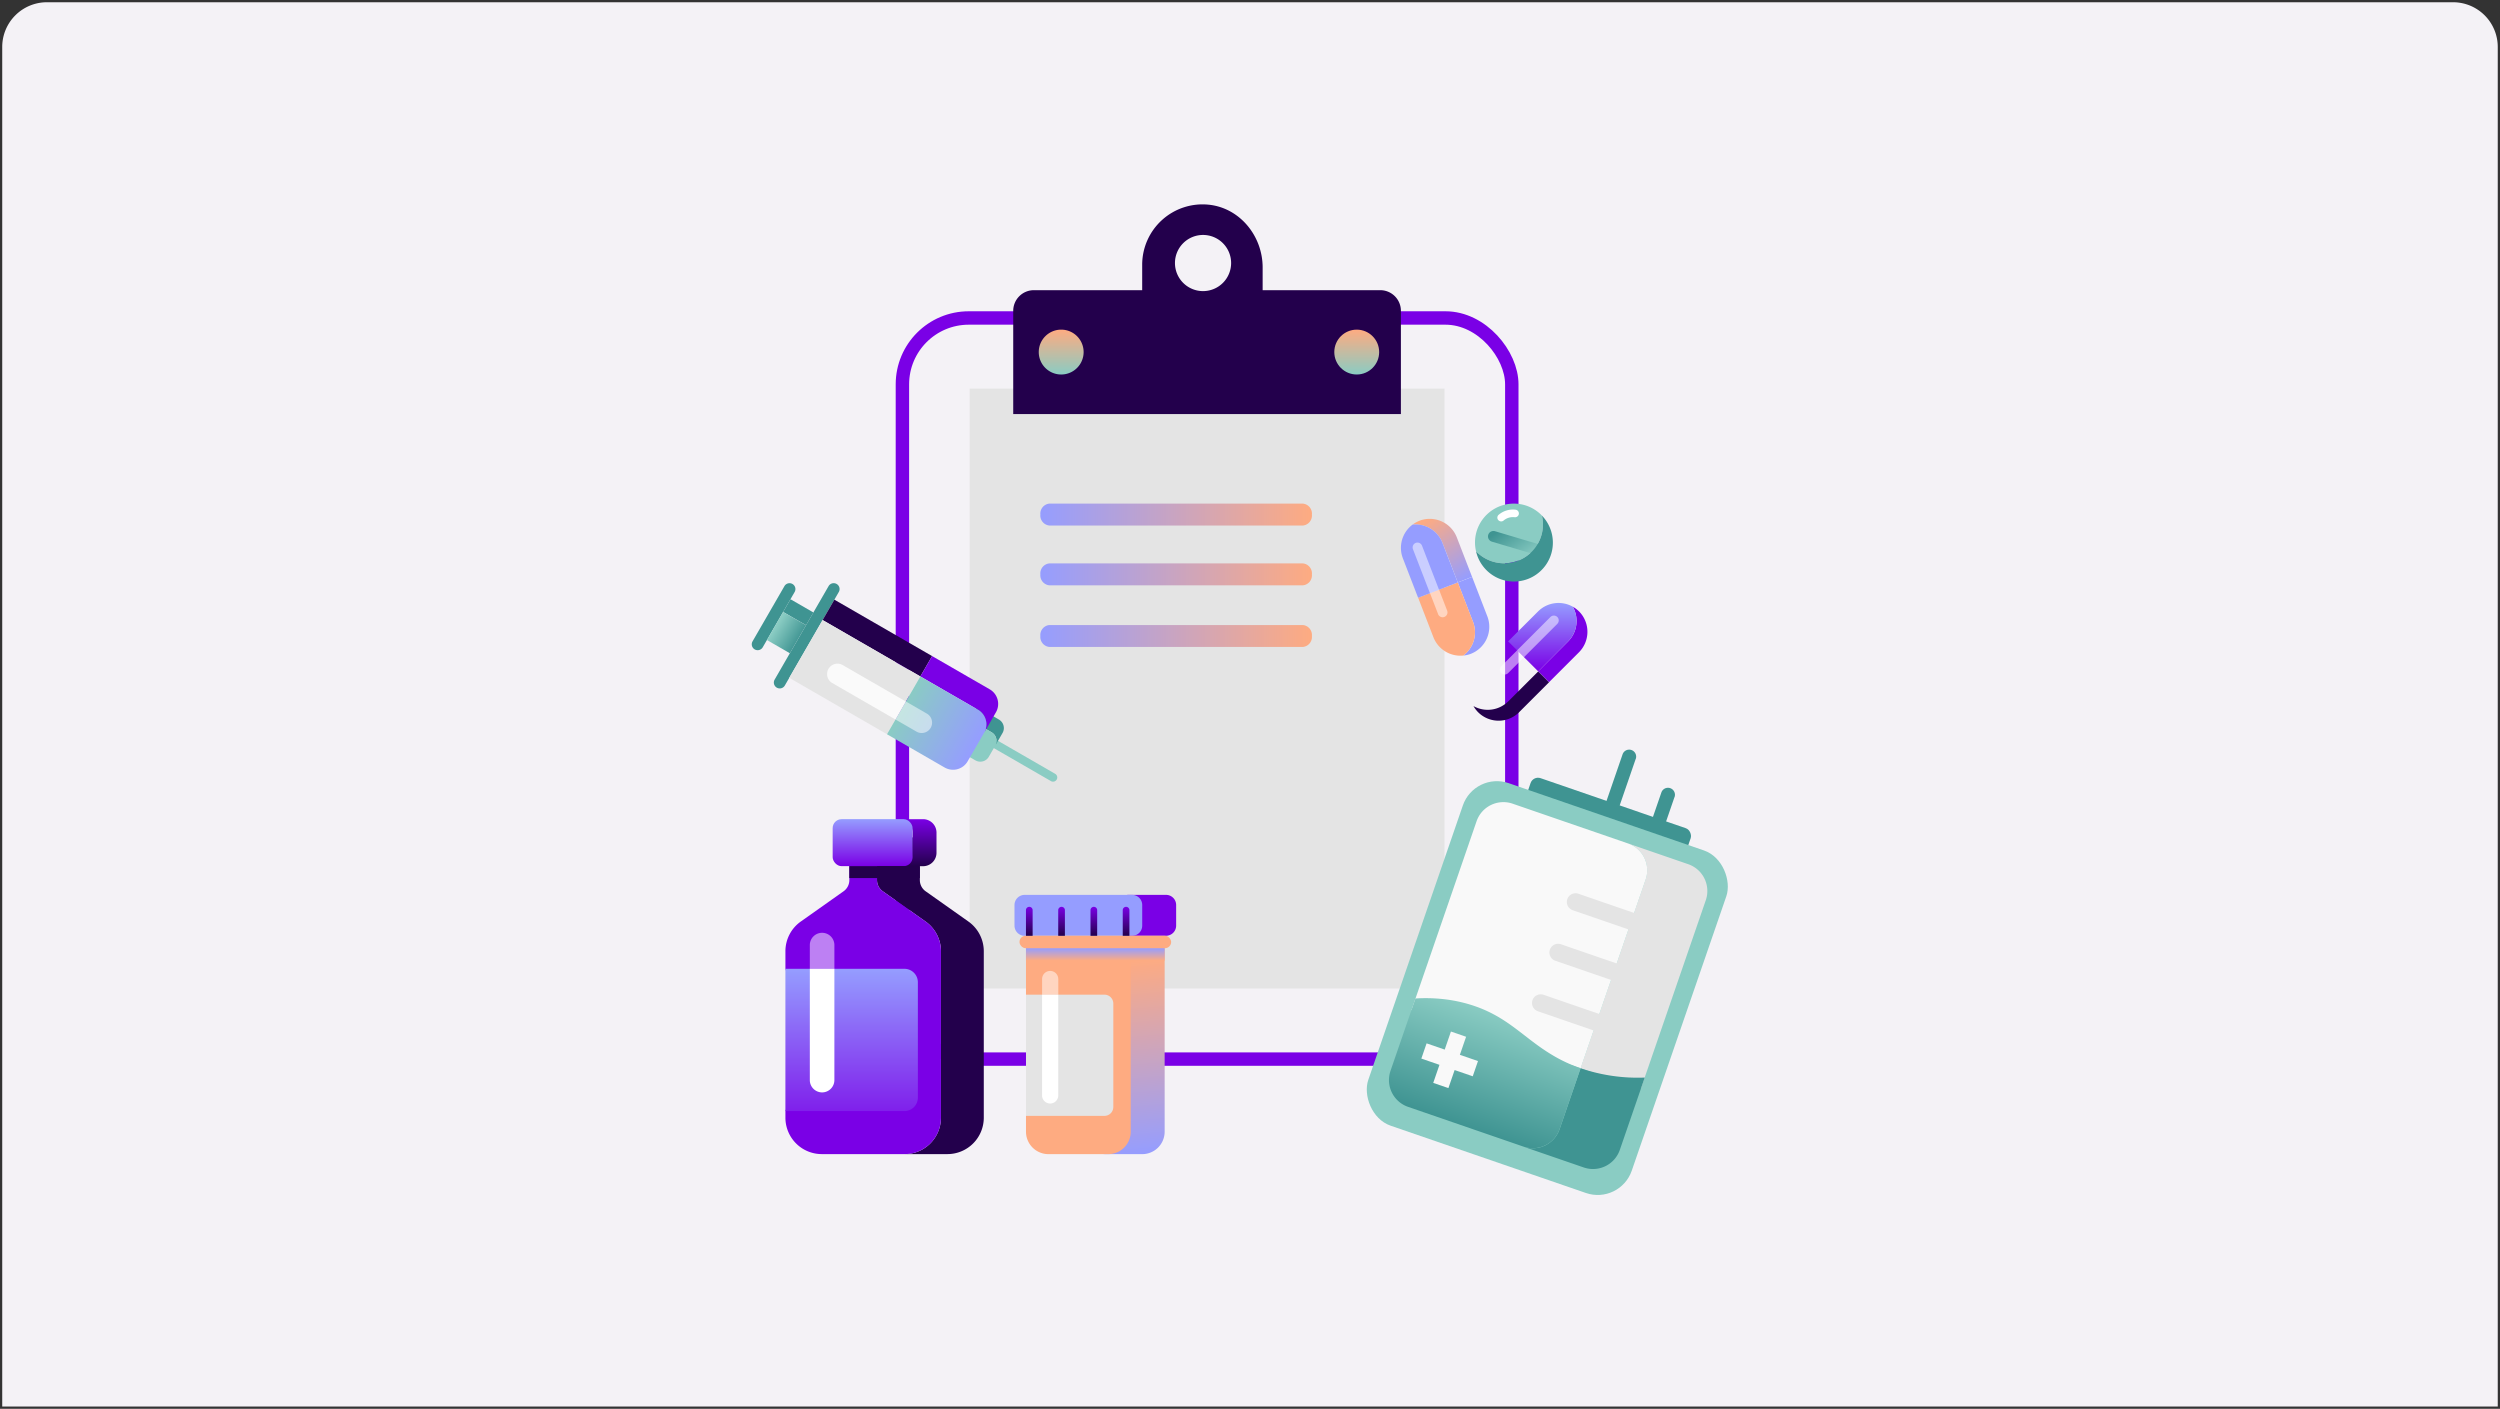 <svg xmlns="http://www.w3.org/2000/svg" xmlns:xlink="http://www.w3.org/1999/xlink" width="559" height="315.003" viewBox="0 0 559 315.003">
  <rect x="0" y="0" width="559" height="315.003" fill="#333333" stroke="none"/>
  <defs>
    <linearGradient id="linear-gradient" y1="0.5" x2="1" y2="0.5" gradientUnits="objectBoundingBox">
      <stop offset="0" stop-color="#959dff"/>
      <stop offset="1" stop-color="#feab81"/>
    </linearGradient>
    <linearGradient id="linear-gradient-4" x1="0.5" x2="0.5" y2="1" gradientUnits="objectBoundingBox">
      <stop offset="0" stop-color="#8accc3"/>
      <stop offset="1" stop-color="#feab81"/>
    </linearGradient>
    <linearGradient id="linear-gradient-6" x1="0.5" x2="0.5" y2="1" gradientUnits="objectBoundingBox">
      <stop offset="0" stop-color="#7a00e6"/>
      <stop offset="1" stop-color="#23004c"/>
    </linearGradient>
    <linearGradient id="linear-gradient-7" x1="0.5" x2="0.5" y2="1" gradientUnits="objectBoundingBox">
      <stop offset="0" stop-color="#959dff"/>
      <stop offset="1" stop-color="#7a00e6"/>
    </linearGradient>
    <linearGradient id="linear-gradient-8" y2="1.256" xlink:href="#linear-gradient-7"/>
    <linearGradient id="linear-gradient-9" x1="0.722" y1="1" x2="0.698" y2="0.073" xlink:href="#linear-gradient"/>
    <linearGradient id="linear-gradient-10" x1="0.5" y1="0" x2="0.5" y2="1" xlink:href="#linear-gradient"/>
    <linearGradient id="linear-gradient-11" x1="0.5" y1="0" x2="0.5" y2="1" xlink:href="#linear-gradient-6"/>
    <linearGradient id="linear-gradient-18" x1="0.824" y1="1" x2="0.231" y2="0" xlink:href="#linear-gradient"/>
    <linearGradient id="linear-gradient-21" x1="1" y1="0.834" x2="0.065" y2="0.209" gradientUnits="objectBoundingBox">
      <stop offset="0" stop-color="#8accc3"/>
      <stop offset="1" stop-color="#3f9492"/>
    </linearGradient>
    <linearGradient id="linear-gradient-22" x1="0.95" y1="0.58" x2="-0.071" y2="0.543" xlink:href="#linear-gradient-21"/>
    <linearGradient id="linear-gradient-23" x1="0.808" y1="0.269" x2="0.222" y2="0.877" gradientUnits="objectBoundingBox">
      <stop offset="0" stop-color="#8accc3"/>
      <stop offset="1" stop-color="#959dff"/>
    </linearGradient>
    <linearGradient id="linear-gradient-24" x1="0.5" y1="0" x2="0.5" y2="1" xlink:href="#linear-gradient-21"/>
  </defs>
  <g id="Hompage-pipeline-CTA-image-DT" transform="translate(-50.162 -7744.998)">
    <path id="Union_12" data-name="Union 12" d="M22084,8471V8167a10,10,0,0,1,10-10h538a10,10,0,0,1,10,10v304Z" transform="translate(-22033.34 -411.5)" fill="#f4f2f6" stroke="rgba(0,0,0,0)" stroke-width="1"/>
    <g id="Group_3714" data-name="Group 3714" transform="translate(-343.453 6576.085)">
      <rect id="Rectangle_2152" data-name="Rectangle 2152" width="136.261" height="165.718" rx="14.84" transform="translate(595.393 1240.013)" fill="none" stroke="#7a00e6" stroke-width="3"/>
      <path id="Path_4124" data-name="Path 4124" d="M0,0H106.173V134.145H0Z" transform="translate(610.433 1255.799)" fill="#e4e4e4"/>
      <path id="Path_4125" data-name="Path 4125" d="M171.54,65.547h-26.3V60.461c0-7.024-5.1-13.325-12.086-14.032a13.5,13.5,0,0,0-14.848,13.394v5.724H94.086a4.62,4.62,0,0,0-4.616,4.616V93.25h86.686V70.163A4.62,4.62,0,0,0,171.54,65.547Zm-39.627.208a6.278,6.278,0,1,1,6.278-6.278A6.274,6.274,0,0,1,131.913,65.754Z" transform="translate(530.702 1168.25)" fill="#23004c"/>
      <path id="Path_4126" data-name="Path 4126" d="M156.111,138.233H99.325a2.247,2.247,0,0,1-1.965-2.446h0a2.247,2.247,0,0,1,1.965-2.446h56.786a2.247,2.247,0,0,1,1.965,2.446h0A2.247,2.247,0,0,1,156.111,138.233Z" transform="translate(528.881 1148.184)" fill="url(#linear-gradient)"/>
      <path id="Path_4127" data-name="Path 4127" d="M156.111,155.613H99.325a2.247,2.247,0,0,1-1.965-2.446h0a2.247,2.247,0,0,1,1.965-2.446h56.786a2.247,2.247,0,0,1,1.965,2.446h0A2.247,2.247,0,0,1,156.111,155.613Z" transform="translate(528.881 1144.175)" fill="url(#linear-gradient)"/>
      <path id="Path_4128" data-name="Path 4128" d="M156.111,173.523H99.325a2.247,2.247,0,0,1-1.965-2.446h0a2.246,2.246,0,0,1,1.965-2.446h56.786a2.247,2.247,0,0,1,1.965,2.446h0A2.247,2.247,0,0,1,156.111,173.523Z" transform="translate(528.881 1140.044)" fill="url(#linear-gradient)"/>
      <path id="Path_4129" data-name="Path 4129" d="M5.016,0A5.016,5.016,0,1,1,0,5.016,5.016,5.016,0,0,1,5.016,0Z" transform="translate(635.913 1252.653) rotate(180)" fill="url(#linear-gradient-4)"/>
      <circle id="Ellipse_85" data-name="Ellipse 85" cx="5.016" cy="5.016" r="5.016" transform="translate(701.996 1252.653) rotate(180)" fill="url(#linear-gradient-4)"/>
      <g id="Group_2706" data-name="Group 2706" transform="translate(569.23 1352.078)">
        <path id="Path_4067" data-name="Path 4067" d="M133.993,248.59l-9.563-6.762a3.053,3.053,0,0,1-1.292-2.493V229.78H113.56v9.555a3.053,3.053,0,0,0,1.292,2.493l9.563,6.762a8.131,8.131,0,0,1,3.439,6.647v37.219a8.138,8.138,0,0,1-8.139,8.139h9.578a8.137,8.137,0,0,0,8.139-8.139V255.237A8.14,8.14,0,0,0,133.993,248.59Z" transform="translate(-93.073 -225.702)" fill="#23004c"/>
        <path id="Path_4068" data-name="Path 4068" d="M121.721,292.456V255.237a8.14,8.14,0,0,0-3.439-6.647l-9.563-6.762a3.053,3.053,0,0,1-1.292-2.493V229.78h-6.193v9.555a3.053,3.053,0,0,1-1.292,2.493l-9.563,6.762a8.131,8.131,0,0,0-3.439,6.647v3.931l4.924,16.548L86.94,290.979v1.477a8.138,8.138,0,0,0,8.139,8.139h18.5A8.138,8.138,0,0,0,121.721,292.456Z" transform="translate(-86.935 -225.702)" fill="#7a00e6"/>
        <path id="Path_4069" data-name="Path 4069" d="M125.337,224.48H119.99A3.007,3.007,0,0,1,123,227.488v4.5A3.007,3.007,0,0,1,119.99,235h5.347a3.007,3.007,0,0,0,3.008-3.008v-4.5A3.007,3.007,0,0,0,125.337,224.48Z" transform="translate(-94.558 -224.479)" fill="url(#linear-gradient-6)"/>
        <rect id="Rectangle_2142" data-name="Rectangle 2142" width="17.871" height="10.509" rx="2" transform="translate(10.569)" fill="url(#linear-gradient-7)"/>
        <rect id="Rectangle_2143" data-name="Rectangle 2143" width="15.763" height="2.662" transform="translate(14.294 10.508)" fill="#23004c"/>
        <path id="Path_4070" data-name="Path 4070" d="M113.541,267.978H86.93v31.811h26.611a3.007,3.007,0,0,0,3.008-3.008v-25.8a3.007,3.007,0,0,0-3.008-3.008Z" transform="translate(-86.93 -234.512)" fill="url(#linear-gradient-8)"/>
        <path id="Path_4071" data-name="Path 4071" d="M99.523,260.256a2.746,2.746,0,1,0-5.493,0v5.308h5.493Z" transform="translate(-88.569 -232.1)" fill="#fff" opacity="0.5"/>
        <path id="Path_4072" data-name="Path 4072" d="M96.776,295.614a2.758,2.758,0,0,0,2.746-2.746V267.98H94.03v24.887A2.758,2.758,0,0,0,96.776,295.614Z" transform="translate(-88.569 -234.515)" fill="#fff"/>
        <path id="Path_4073" data-name="Path 4073" d="M184.056,260.42v42.235a5.017,5.017,0,0,1-5.016,5.016h8.924a5.017,5.017,0,0,0,5.016-5.016V260.42Z" transform="translate(-108.18 -232.771)" fill="url(#linear-gradient-9)"/>
        <path id="Path_4074" data-name="Path 4074" d="M194.874,246.48H185.95a2.267,2.267,0,0,1,2.269,2.262v4.616a2.269,2.269,0,0,1-2.269,2.27h8.924a2.269,2.269,0,0,0,2.27-2.27v-4.616A2.262,2.262,0,0,0,194.874,246.48Z" transform="translate(-109.773 -229.554)" fill="#7a00e6"/>
        <path id="Path_4075" data-name="Path 4075" d="M180.278,260.42v42.235a5.017,5.017,0,0,1-5.016,5.016H161.876a5.017,5.017,0,0,1-5.016-5.016v-3.539L158.352,289l-1.492-16.971v-11.6h23.426Z" transform="translate(-103.063 -232.771)" fill="#feab81"/>
        <path id="Path_4076" data-name="Path 4076" d="M153.52,248.752v4.616a2.269,2.269,0,0,0,2.269,2.269h24.026a2.262,2.262,0,0,0,2.262-2.269v-4.616a2.261,2.261,0,0,0-2.262-2.262H155.789A2.267,2.267,0,0,0,153.52,248.752Z" transform="translate(-102.292 -229.558)" fill="#959dff"/>
        <rect id="Rectangle_2144" data-name="Rectangle 2144" width="33.911" height="2.785" rx="1.392" transform="translate(52.343 26.072)" fill="#feab81"/>
        <rect id="Rectangle_2145" data-name="Rectangle 2145" width="31.011" height="2.785" transform="translate(53.789 28.865)" fill="url(#linear-gradient-10)"/>
        <path id="Path_4077" data-name="Path 4077" d="M158.342,256.43H156.85v-5.724a.742.742,0,0,1,.746-.746h0a.742.742,0,0,1,.746.746Z" transform="translate(-103.061 -230.357)" fill="url(#linear-gradient-11)"/>
        <path id="Path_4078" data-name="Path 4078" d="M163.032,256.43H161.54v-5.724a.742.742,0,0,1,.746-.746h0a.742.742,0,0,1,.746.746Z" transform="translate(-104.143 -230.357)" fill="url(#linear-gradient-11)"/>
        <path id="Path_4079" data-name="Path 4079" d="M167.722,256.43H166.23v-5.724a.742.742,0,0,1,.746-.746h0a.742.742,0,0,1,.746.746Z" transform="translate(-105.226 -230.357)" fill="url(#linear-gradient-11)"/>
        <path id="Path_4080" data-name="Path 4080" d="M172.412,256.43H170.92v-5.724a.742.742,0,0,1,.746-.746h0a.742.742,0,0,1,.746.746Z" transform="translate(-106.305 -230.357)" fill="url(#linear-gradient-11)"/>
        <path id="Path_4081" data-name="Path 4081" d="M177.1,256.43H175.61v-5.724a.742.742,0,0,1,.746-.746h0a.742.742,0,0,1,.746.746Z" transform="translate(-107.388 -230.357)" fill="url(#linear-gradient-11)"/>
        <path id="Path_4082" data-name="Path 4082" d="M181.782,256.43H180.29v-5.724a.742.742,0,0,1,.746-.746h0a.742.742,0,0,1,.746.746Z" transform="translate(-108.468 -230.357)" fill="url(#linear-gradient-11)"/>
        <path id="Path_4083" data-name="Path 4083" d="M186.472,256.43H184.98v-5.724a.742.742,0,0,1,.746-.746h0a.742.742,0,0,1,.746.746Z" transform="translate(-109.55 -230.357)" fill="url(#linear-gradient-11)"/>
        <path id="Path_4084" data-name="Path 4084" d="M174.4,275.49H156.86v27.1H174.4a1.985,1.985,0,0,0,1.985-1.985V277.475A1.985,1.985,0,0,0,174.4,275.49Z" transform="translate(-103.063 -236.247)" fill="#e4e4e4"/>
        <path id="Path_4085" data-name="Path 4085" d="M165.156,270.4a1.808,1.808,0,0,0-3.616,0v3.5h3.623v-3.5Z" transform="translate(-104.143 -234.655)" fill="#fff" opacity="0.5"/>
        <path id="Path_4086" data-name="Path 4086" d="M163.346,299.833a1.816,1.816,0,0,0,1.808-1.808V275.5H161.53v22.525a1.816,1.816,0,0,0,1.808,1.808Z" transform="translate(-104.141 -236.249)" fill="#fff"/>
      </g>
      <g id="Group_2707" data-name="Group 2707" transform="translate(706.858 1281.525)">
        <path id="Path_4087" data-name="Path 4087" d="M77.856,291.968a6.589,6.589,0,0,0-1.516.839,6.493,6.493,0,0,1,6.678,4.093l3.416,8.839,3.2-1.239-3.416-8.839a6.486,6.486,0,0,0-8.362-3.7Z" transform="translate(-73.724 -288.129)" fill="url(#linear-gradient-18)"/>
        <path id="Path_4088" data-name="Path 4088" d="M92.886,318.48A6.5,6.5,0,0,1,90.7,326a6.3,6.3,0,0,0,1.685-.392,6.486,6.486,0,0,0,3.7-8.362L92.67,308.41l-3.2,1.239,3.416,8.839Z" transform="translate(-76.752 -292.024)" fill="#959dff" style="mix-blend-mode: multiply;isolation: isolate"/>
        <path id="Path_4089" data-name="Path 4089" d="M90.228,318.849l-3.416-8.839-8.863,3.424,3.416,8.839a6.487,6.487,0,0,0,6.678,4.093,6.492,6.492,0,0,0,2.185-7.524Z" transform="translate(-74.094 -292.393)" fill="#feab81"/>
        <path id="Path_4090" data-name="Path 4090" d="M82.233,297.284a6.487,6.487,0,0,0-6.678-4.093,6.492,6.492,0,0,0-2.185,7.524l3.416,8.839,8.863-3.423-3.416-8.839Z" transform="translate(-72.938 -288.506)" fill="#959dff"/>
        <path id="Path_4091" data-name="Path 4091" d="M83.19,317.564a1.089,1.089,0,1,0,2.031-.785l-1.808-4.67-2.023.785,1.808,4.67Z" transform="translate(-74.888 -292.878)" fill="#fff" opacity="0.5"/>
        <path id="Path_4092" data-name="Path 4092" d="M77.042,298.5a1.1,1.1,0,0,0-.623,1.408l3.8,9.84,2.023-.785-3.8-9.84a1.1,1.1,0,0,0-1.408-.623Z" transform="translate(-73.724 -289.721)" fill="#fff" opacity="0.5"/>
        <path id="Path_4093" data-name="Path 4093" d="M121.964,318.116a6.431,6.431,0,0,0-1.385-1.046,6.492,6.492,0,0,1-1.039,7.762l-6.7,6.7,2.423,2.423,6.7-6.7a6.487,6.487,0,0,0,0-9.147Z" transform="translate(-82.144 -294.022)" fill="#7a00e6"/>
        <path id="Path_4094" data-name="Path 4094" d="M101.792,342.583a6.492,6.492,0,0,1-7.762,1.046,6.37,6.37,0,0,0,1.046,1.385,6.487,6.487,0,0,0,9.147,0l6.7-6.7L108.5,335.89l-6.7,6.7Z" transform="translate(-77.804 -298.364)" fill="#23004c"/>
        <path id="Path_4095" data-name="Path 4095" d="M101.54,340.567l6.7-6.7-6.724-6.716-6.7,6.7a6.481,6.481,0,0,0-1.039,7.762A6.483,6.483,0,0,0,101.54,340.567Z" transform="translate(-77.552 -296.348)" fill="url(#linear-gradient-11)"/>
        <path id="Path_4096" data-name="Path 4096" d="M117.525,324.581a6.481,6.481,0,0,0,1.039-7.762,6.483,6.483,0,0,0-7.762,1.046l-6.7,6.7,6.724,6.716Z" transform="translate(-80.126 -293.77)" fill="url(#linear-gradient-7)"/>
        <path id="Path_4097" data-name="Path 4097" d="M102.015,333.3a1.088,1.088,0,1,0,1.539,1.539l3.539-3.539-1.539-1.539Z" transform="translate(-79.573 -296.949)" fill="#fff" opacity="0.5"/>
        <path id="Path_4098" data-name="Path 4098" d="M115.7,319.965a1.091,1.091,0,0,0-1.539,0l-7.462,7.462,1.539,1.539L115.7,321.5A1.091,1.091,0,0,0,115.7,319.965Z" transform="translate(-80.726 -294.616)" fill="#fff" opacity="0.5"/>
        <path id="Path_4100" data-name="Path 4100" d="M114.861,293.135a8.632,8.632,0,0,0,.131-4.439,8.688,8.688,0,0,0-14.74,7.978,8.69,8.69,0,0,0,14.609-3.539Z" transform="translate(-83.456 -286.017)" fill="#8accc3"/>
        <path id="Path_4101" data-name="Path 4101" d="M108.511,289.449a3.217,3.217,0,0,0-2.452.752.842.842,0,0,1-1.014.038h0a.829.829,0,0,1-.1-1.313,4.9,4.9,0,0,1,3.793-1.155.846.846,0,0,1,.708,1.1.863.863,0,0,1-.932.583Z" transform="translate(-83.105 -286.414)" fill="#fff"/>
        <path id="Path_4102" data-name="Path 4102" d="M114.985,299.432l-10.316-3.077a1.231,1.231,0,0,1-.823-1.515h0a1.231,1.231,0,0,1,1.516-.823l10.317,3.077-.692,2.331Z" transform="translate(-84.327 -287.852)" fill="url(#linear-gradient-21)"/>
        <path id="Path_4099" data-name="Path 4099" d="M115.06,289.5a8.689,8.689,0,0,1-14.74,7.978,8.7,8.7,0,1,0,14.748-7.97Z" transform="translate(-83.523 -286.821)" fill="#3f9492"/>
      </g>
      <g id="Group_2708" data-name="Group 2708" transform="matrix(-0.259, -0.966, 0.966, -0.259, 573.875, 1358.526)">
        <path id="Path_4103" data-name="Path 4103" d="M10.465,12.326.387,2.248a1.314,1.314,0,0,1,0-1.862h0a1.314,1.314,0,0,1,1.862,0L12.326,10.465a1.314,1.314,0,0,1,0,1.862h0A1.314,1.314,0,0,1,10.465,12.326Z" transform="translate(45.48 0)" fill="#3f9492"/>
        <path id="Path_4104" data-name="Path 4104" d="M17.45,19.312.387,2.248a1.314,1.314,0,0,1,0-1.862h0a1.314,1.314,0,0,1,1.862,0L19.312,17.45a1.314,1.314,0,0,1,0,1.862h0a1.314,1.314,0,0,1-1.862,0Z" transform="translate(35.942 2.554)" fill="#3f9492"/>
        <rect id="Rectangle_2146" data-name="Rectangle 2146" width="5.924" height="3.285" transform="translate(48.119 12.88) rotate(-45)" fill="#3f9492"/>
        <rect id="Rectangle_2147" data-name="Rectangle 2147" width="5.924" height="7.239" transform="translate(42.996 7.753) rotate(-45)" fill="url(#linear-gradient-22)"/>
        <path id="Path_4105" data-name="Path 4105" d="M12.294,1.331,1.608,12.017a.938.938,0,0,1-1.331,0h0a.938.938,0,0,1,0-1.331L10.963,0Z" transform="translate(0 46.045)" fill="#8accc3"/>
        <path id="Path_4106" data-name="Path 4106" d="M7.132,0,3.1,4.031a2.2,2.2,0,0,1-3.1,0L2.323,6.354a2.2,2.2,0,0,0,3.1,0L9.455,2.323Z" transform="translate(11.148 42.714)" fill="#3f9492"/>
        <path id="Path_4107" data-name="Path 4107" d="M5.764,9.155,9.8,5.124,4.672,0,.64,4.031a2.2,2.2,0,0,0,0,3.1L2.656,9.147a2.2,2.2,0,0,0,3.1,0Z" transform="translate(8.484 37.591)" fill="#8accc3"/>
        <rect id="Rectangle_2148" data-name="Rectangle 2148" width="25.226" height="5.262" transform="translate(30.437 34.584) rotate(-45)" fill="#23004c"/>
        <path id="Path_4108" data-name="Path 4108" d="M15.856,0,5.339,10.517a3.77,3.77,0,0,1-5.339,0L3.723,14.24a3.77,3.77,0,0,0,5.339,0L19.579,3.723Z" transform="translate(14.58 34.582)" fill="#7a00e6"/>
        <rect id="Rectangle_2149" data-name="Rectangle 2149" width="25.226" height="14.917" transform="translate(19.891 24.036) rotate(-45)" fill="#e4e4e4"/>
        <path id="Path_4109" data-name="Path 4109" d="M11.655,21.064,22.172,10.547,11.624,0,1.108,10.517a3.77,3.77,0,0,0,0,5.339l5.208,5.208A3.77,3.77,0,0,0,11.655,21.064Z" transform="translate(8.264 24.035)" fill="url(#linear-gradient-23)"/>
        <path id="Path_4110" data-name="Path 4110" d="M14.832,3.96A2.323,2.323,0,0,0,11.547.675L0,12.223l3.285,3.285Z" transform="translate(22.579 14.497)" fill="#fafafa"/>
        <path id="Path_4111" data-name="Path 4111" d="M4.529,0,.675,3.854A2.323,2.323,0,0,0,3.96,7.139L7.814,3.285Z" transform="translate(18.049 26.727)" fill="#fff" opacity="0.5"/>
      </g>
      <g id="Layer_1-2" transform="matrix(0.946, 0.326, -0.326, 0.946, 728.529, 1326.321)">
        <path id="Path_4112" data-name="Path 4112" d="M3.121,1.56A1.56,1.56,0,1,0,0,1.56V15.94H3.108V1.56Z" transform="translate(40.997 5.236)" fill="#3f9492"/>
        <path id="Path_4113" data-name="Path 4113" d="M3.121,1.56A1.56,1.56,0,1,0,0,1.56V15.94H3.108V1.56Z" transform="translate(30.023 0)" fill="#3f9492"/>
        <rect id="Rectangle_2150" data-name="Rectangle 2150" width="37.838" height="10.472" rx="1.76" transform="translate(12.677 12.561)" fill="#3f9492"/>
        <rect id="Rectangle_2151" data-name="Rectangle 2151" width="62.276" height="80.963" rx="8.05" transform="translate(0 15.94)" fill="#8accc3"/>
        <path id="Path_4114" data-name="Path 4114" d="M14.225,0H0A6.335,6.335,0,0,1,6.332,6.332V50.966H20.557V6.332A6.335,6.335,0,0,0,14.225,0Z" transform="translate(37.67 19.989)" fill="#e4e4e4"/>
        <path id="Path_4115" data-name="Path 4115" d="M33.633,0H6.332A6.335,6.335,0,0,0,0,6.332V50.966H39.966V6.332A6.335,6.335,0,0,0,33.633,0Z" transform="translate(4.049 19.989)" fill="#f9f9f9"/>
        <path id="Path_4116" data-name="Path 4116" d="M20.492,3.895H1.947A1.954,1.954,0,0,1,0,1.947H0A1.954,1.954,0,0,1,1.947,0H20.492V3.895Z" transform="translate(28.888 58.111)" fill="#e4e4e4"/>
        <path id="Path_4117" data-name="Path 4117" d="M20.492,3.895H1.947A1.954,1.954,0,0,1,0,1.947H0A1.954,1.954,0,0,1,1.947,0H20.492V3.895Z" transform="translate(28.888 46.169)" fill="#e4e4e4"/>
        <path id="Path_4118" data-name="Path 4118" d="M20.492,3.895H1.947A1.954,1.954,0,0,1,0,1.947H0A1.954,1.954,0,0,1,1.947,0H20.492Z" transform="translate(28.888 34.227)" fill="#e4e4e4"/>
        <path id="Path_4119" data-name="Path 4119" d="M6.332,2.7V17.1A6.335,6.335,0,0,1,0,23.433H14.225A6.335,6.335,0,0,0,20.557,17.1V0A39.6,39.6,0,0,1,6.332,2.7Z" transform="translate(37.683 68.234)" fill="#3f9492"/>
        <path id="Path_4120" data-name="Path 4120" d="M38.057,5.369A33.142,33.142,0,0,1,33.066,4.7c-7.441-1.535-12.277-4.965-21-4.681A32.821,32.821,0,0,0,5.816.842,36.084,36.084,0,0,0,0,2.712v17.1a6.335,6.335,0,0,0,6.332,6.332h27.3a6.335,6.335,0,0,0,6.332-6.332V5.407c-.684,0-1.328-.013-1.909-.052Z" transform="translate(4.037 65.509)" fill="url(#linear-gradient-24)"/>
        <path id="Path_4121" data-name="Path 4121" d="M12.148,4.269H7.867V0H4.282V4.269H0v3.6H4.282v4.269H7.867V7.867h4.282Z" transform="translate(9.659 72.619)" fill="#f9f9f9"/>
      </g>
    </g>
  </g>
</svg>
